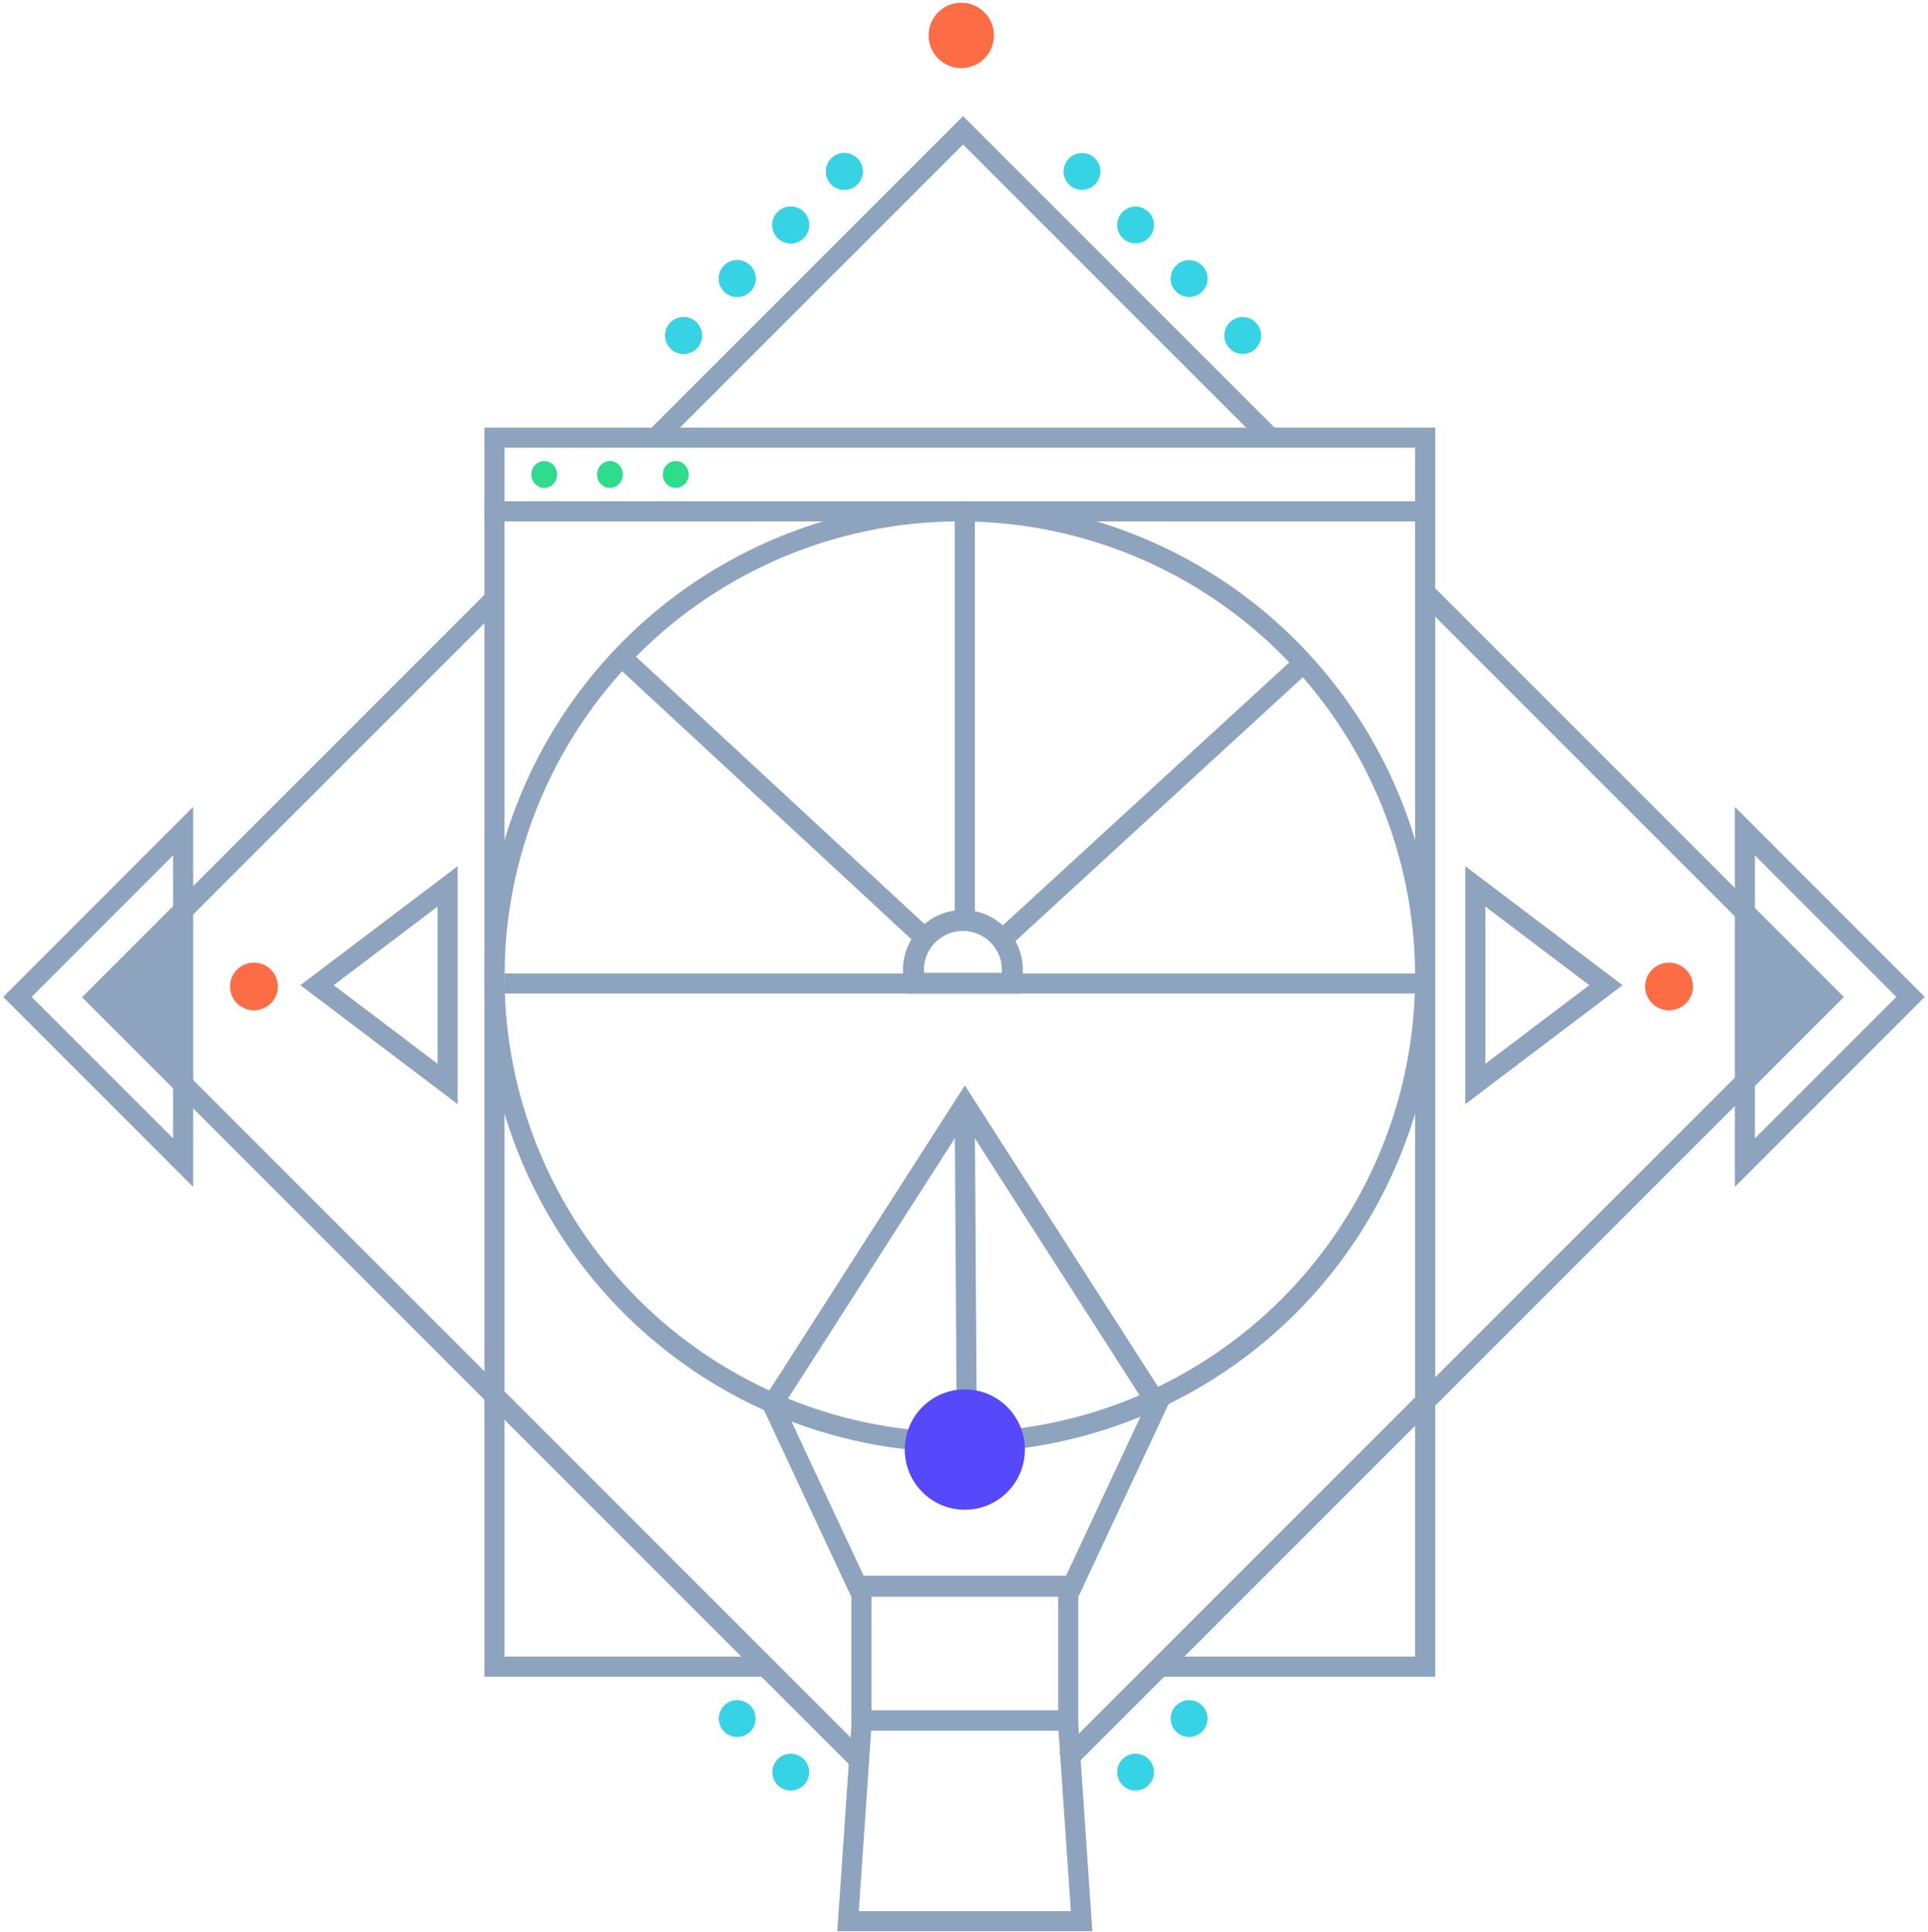 <?xml version="1.0" encoding="UTF-8"?>
<svg width="553px" height="554px" viewBox="0 0 553 554" version="1.1" xmlns="http://www.w3.org/2000/svg" xmlns:xlink="http://www.w3.org/1999/xlink">
    <title>website_design_geometric_concept</title>
    <g id="pillar-page" stroke="none" stroke-width="1" fill="none" fill-rule="evenodd">
        <g id="Artboard" transform="translate(-1793, -55)">
            <g id="website_design_geometric_concept" transform="translate(1798, 55)">
                <polyline id="Path" stroke="#8EA3BD" stroke-width="5.76" points="328.821 478.005 403.769 478.005 403.769 146.649 136.828 146.649 136.828 478.005 215.542 478.005"></polyline>
                <g id="Group-5-Copy-3" transform="translate(449.379, 282.553) scale(-1, 1) rotate(-180) translate(-449.379, -282.553) translate(418.172, 254.22)">
                    <ellipse id="Oval" fill="#FC6C45" cx="55.549" cy="27.961" rx="6.866" ry="6.835"></ellipse>
                    <polygon id="Triangle" stroke="#8EA3BD" stroke-width="5.76" transform="translate(18.724, 28.333) scale(-1, 1) rotate(-90) translate(-18.724, -28.333) " points="18.724 9.609 47.058 47.058 -9.609 47.058"></polygon>
                </g>
                <g id="Group-5-Copy-3" transform="translate(92.178, 282.553) rotate(-180) translate(-92.178, -282.553) translate(60.971, 254.22)">
                    <ellipse id="Oval" fill="#FC6C45" cx="55.549" cy="27.961" rx="6.866" ry="6.835"></ellipse>
                    <polygon id="Triangle" stroke="#8EA3BD" stroke-width="5.76" transform="translate(18.724, 28.333) scale(-1, 1) rotate(-90) translate(-18.724, -28.333) " points="18.724 9.609 47.058 47.058 -9.609 47.058"></polygon>
                </g>
                <g id="Group-2" transform="translate(147.391, 132.242)" fill="#2DDC8C">
                    <ellipse id="Oval" transform="translate(3.705, 3.842) rotate(-90) translate(-3.705, -3.842) " cx="3.705" cy="3.842" rx="3.842" ry="3.705"></ellipse>
                    <ellipse id="Oval" transform="translate(22.565, 3.842) rotate(-90) translate(-22.565, -3.842) " cx="22.565" cy="3.842" rx="3.842" ry="3.705"></ellipse>
                    <ellipse id="Oval" transform="translate(41.425, 3.842) rotate(-90) translate(-41.425, -3.842) " cx="41.425" cy="3.842" rx="3.842" ry="3.705"></ellipse>
                </g>
                <line x1="139.709" y1="282.073" x2="403.769" y2="282.073" id="Path-4-Copy-25" stroke="#8EA3BD" stroke-width="5.76"></line>
                <rect id="Rectangle-Copy-33" stroke="#8EA3BD" stroke-width="5.76" x="136.828" y="125.518" width="266.941" height="21.133"></rect>
                <polygon id="Rectangle-Copy-29" stroke="#8EA3BD" stroke-width="5.76" transform="translate(519.236, 285.915) rotate(-180) translate(-519.236, -285.915) " points="495.472 285.915 543 238.375 543 333.455"></polygon>
                <polygon id="Rectangle-Copy-29" stroke="#8EA3BD" stroke-width="5.76" points="0 285.915 47.528 238.375 47.528 333.455"></polygon>
                <path d="M323.085,110.218 L354.092,110.218 L447.006,110.218 L447.006,234.322 M447.006,297.196 L447.006,461.744 L137.442,461.744 M95.38,420.444 L95.38,110.218 L257.656,110.218" id="Shape" stroke="#8EA3BD" stroke-width="5.76" transform="translate(271.193, 285.981) rotate(-45) translate(-271.193, -285.981) "></path>
                <ellipse id="Oval" stroke="#8EA3BD" stroke-width="5.76" cx="270.299" cy="280.152" rx="133.47" ry="133.503"></ellipse>
                <g id="Group-Copy-5" transform="translate(216.526, 316.649)">
                    <polygon id="Polygon" stroke="#8EA3BD" stroke-width="5.76" points="55.212 0 110.425 86.113 86.089 138.132 24.336 138.132 -6.06444133e-13 86.113"></polygon>
                    <line x1="55.212" y1="6.051" x2="55.693" y2="81.639" id="Line" stroke="#8EA3BD" stroke-width="5.76" stroke-linecap="square"></line>
                    <rect id="Rectangle" stroke="#8EA3BD" stroke-width="5.76" x="25.546" y="138.426" width="59.333" height="38.37"></rect>
                    <polygon id="Rectangle" stroke="#8EA3BD" stroke-width="5.76" transform="translate(55.212, 205.573) scale(1, -1) translate(-55.212, -205.573) " points="21.718 176.796 88.707 176.796 84.766 234.351 25.659 234.351"></polygon>
                    <ellipse id="Oval" fill="#5549FB" cx="55.212" cy="99.098" rx="17.224" ry="17.266"></ellipse>
                </g>
                <g id="Group-6" transform="translate(185.799, 43.88)" fill="#36D3E4">
                    <ellipse id="Oval-Copy-3" transform="translate(51.372, 5.282) scale(-1, 1) translate(-51.372, -5.282) " cx="51.372" cy="5.282" rx="5.281" ry="5.282"></ellipse>
                    <ellipse id="Oval-Copy-4" transform="translate(36.008, 20.65) scale(-1, 1) translate(-36.008, -20.65) " cx="36.008" cy="20.65" rx="5.281" ry="5.282"></ellipse>
                    <ellipse id="Oval-Copy-5" transform="translate(20.645, 36.017) scale(-1, 1) translate(-20.645, -36.017) " cx="20.645" cy="36.017" rx="5.281" ry="5.282"></ellipse>
                    <ellipse id="Oval-Copy-6" transform="translate(5.281, 52.345) scale(-1, 1) translate(-5.281, -52.345) " cx="5.281" cy="52.345" rx="5.281" ry="5.282"></ellipse>
                </g>
                <g id="Group-6" transform="translate(185.799, 27.553)" fill="#36D3E4">
                    <ellipse id="Oval-Copy-3" transform="translate(51.372, 21.61) scale(-1, 1) translate(-51.372, -21.61) " cx="51.372" cy="21.61" rx="5.281" ry="5.282"></ellipse>
                    <ellipse id="Oval-Copy-4" transform="translate(36.008, 36.977) scale(-1, 1) translate(-36.008, -36.977) " cx="36.008" cy="36.977" rx="5.281" ry="5.282"></ellipse>
                    <ellipse id="Oval-Copy-5" transform="translate(20.645, 52.345) scale(-1, 1) translate(-20.645, -52.345) " cx="20.645" cy="52.345" rx="5.281" ry="5.282"></ellipse>
                    <ellipse id="Oval-Copy-6" transform="translate(5.281, 68.672) scale(-1, 1) translate(-5.281, -68.672) " cx="5.281" cy="68.672" rx="5.281" ry="5.282"></ellipse>
                </g>
                <g id="Group-6" transform="translate(319.75, 64.53) scale(-1, 1) translate(-319.75, -64.53) translate(282.781, 27.553)" fill="#36D3E4">
                    <ellipse id="Oval-Copy-3" transform="translate(51.372, 21.61) scale(-1, 1) translate(-51.372, -21.61) " cx="51.372" cy="21.61" rx="5.281" ry="5.282"></ellipse>
                    <ellipse id="Oval-Copy-4" transform="translate(36.008, 36.977) scale(-1, 1) translate(-36.008, -36.977) " cx="36.008" cy="36.977" rx="5.281" ry="5.282"></ellipse>
                    <ellipse id="Oval-Copy-5" transform="translate(20.645, 52.345) scale(-1, 1) translate(-20.645, -52.345) " cx="20.645" cy="52.345" rx="5.281" ry="5.282"></ellipse>
                    <ellipse id="Oval-Copy-6" transform="translate(5.281, 68.672) scale(-1, 1) translate(-5.281, -68.672) " cx="5.281" cy="68.672" rx="5.281" ry="5.282"></ellipse>
                </g>
                <g id="Group-6" transform="translate(214.126, 500.576) scale(1, -1) translate(-214.126, -500.576) translate(201.163, 487.61)" fill="#36D3E4">
                    <ellipse id="Oval-Copy-4" transform="translate(20.645, 5.282) scale(-1, 1) translate(-20.645, -5.282) " cx="20.645" cy="5.282" rx="5.281" ry="5.282"></ellipse>
                    <ellipse id="Oval-Copy-5" transform="translate(5.281, 20.65) scale(-1, 1) translate(-5.281, -20.65) " cx="5.281" cy="20.65" rx="5.281" ry="5.282"></ellipse>
                </g>
                <g id="Group-6" transform="translate(328.392, 500.576) scale(-1, -1) translate(-328.392, -500.576) translate(315.429, 487.61)" fill="#36D3E4">
                    <ellipse id="Oval-Copy-4" transform="translate(20.645, 5.282) scale(-1, 1) translate(-20.645, -5.282) " cx="20.645" cy="5.282" rx="5.281" ry="5.282"></ellipse>
                    <ellipse id="Oval-Copy-5" transform="translate(5.281, 20.65) scale(-1, 1) translate(-5.281, -20.65) " cx="5.281" cy="20.65" rx="5.281" ry="5.282"></ellipse>
                </g>
                <ellipse id="Oval-Copy-9" fill="#FC6C45" transform="translate(270.714, 10.152) rotate(5) translate(-270.714, -10.152) " cx="270.714" cy="10.152" rx="9.369" ry="9.371"></ellipse>
                <line x1="271.739" y1="264.021" x2="271.739" y2="149.05" id="Line-5" stroke="#8EA3BD" stroke-width="5.76" stroke-linecap="square"></line>
                <line x1="282.998" y1="268.983" x2="368.5" y2="190.5" id="Line-6" stroke="#8EA3BD" stroke-width="5.76" stroke-linecap="square"></line>
                <g id="Group-5" transform="translate(217.73, 229.629) scale(-1, 1) translate(-217.73, -229.629) translate(175.5, 190.5)" stroke="#8EA3BD" stroke-linecap="square" stroke-width="5.76">
                    <line x1="0" y1="78.258" x2="84.46" y2="0" id="Path"></line>
                </g>
                <polygon id="Path-20" fill="#8EA3BD" points="23.764 285.915 47.528 263.427 47.528 309.855"></polygon>
                <polygon id="Path-20" fill="#8EA3BD" transform="translate(506.152, 286.641) scale(-1, 1) translate(-506.152, -286.641) " points="494.27 285.915 518.034 263.427 518.034 309.855"></polygon>
                <path d="M271.185,264 C279.018,264 285.369,270.35 285.369,278.184 C285.369,279.506 285.188,280.786 284.85,282 L257.519,282 C257.181,280.786 257,279.506 257,278.184 C257,270.35 263.351,264 271.185,264 Z" id="Combined-Shape" stroke="#8EA3BD" stroke-width="6"></path>
            </g>
        </g>
    </g>
</svg>